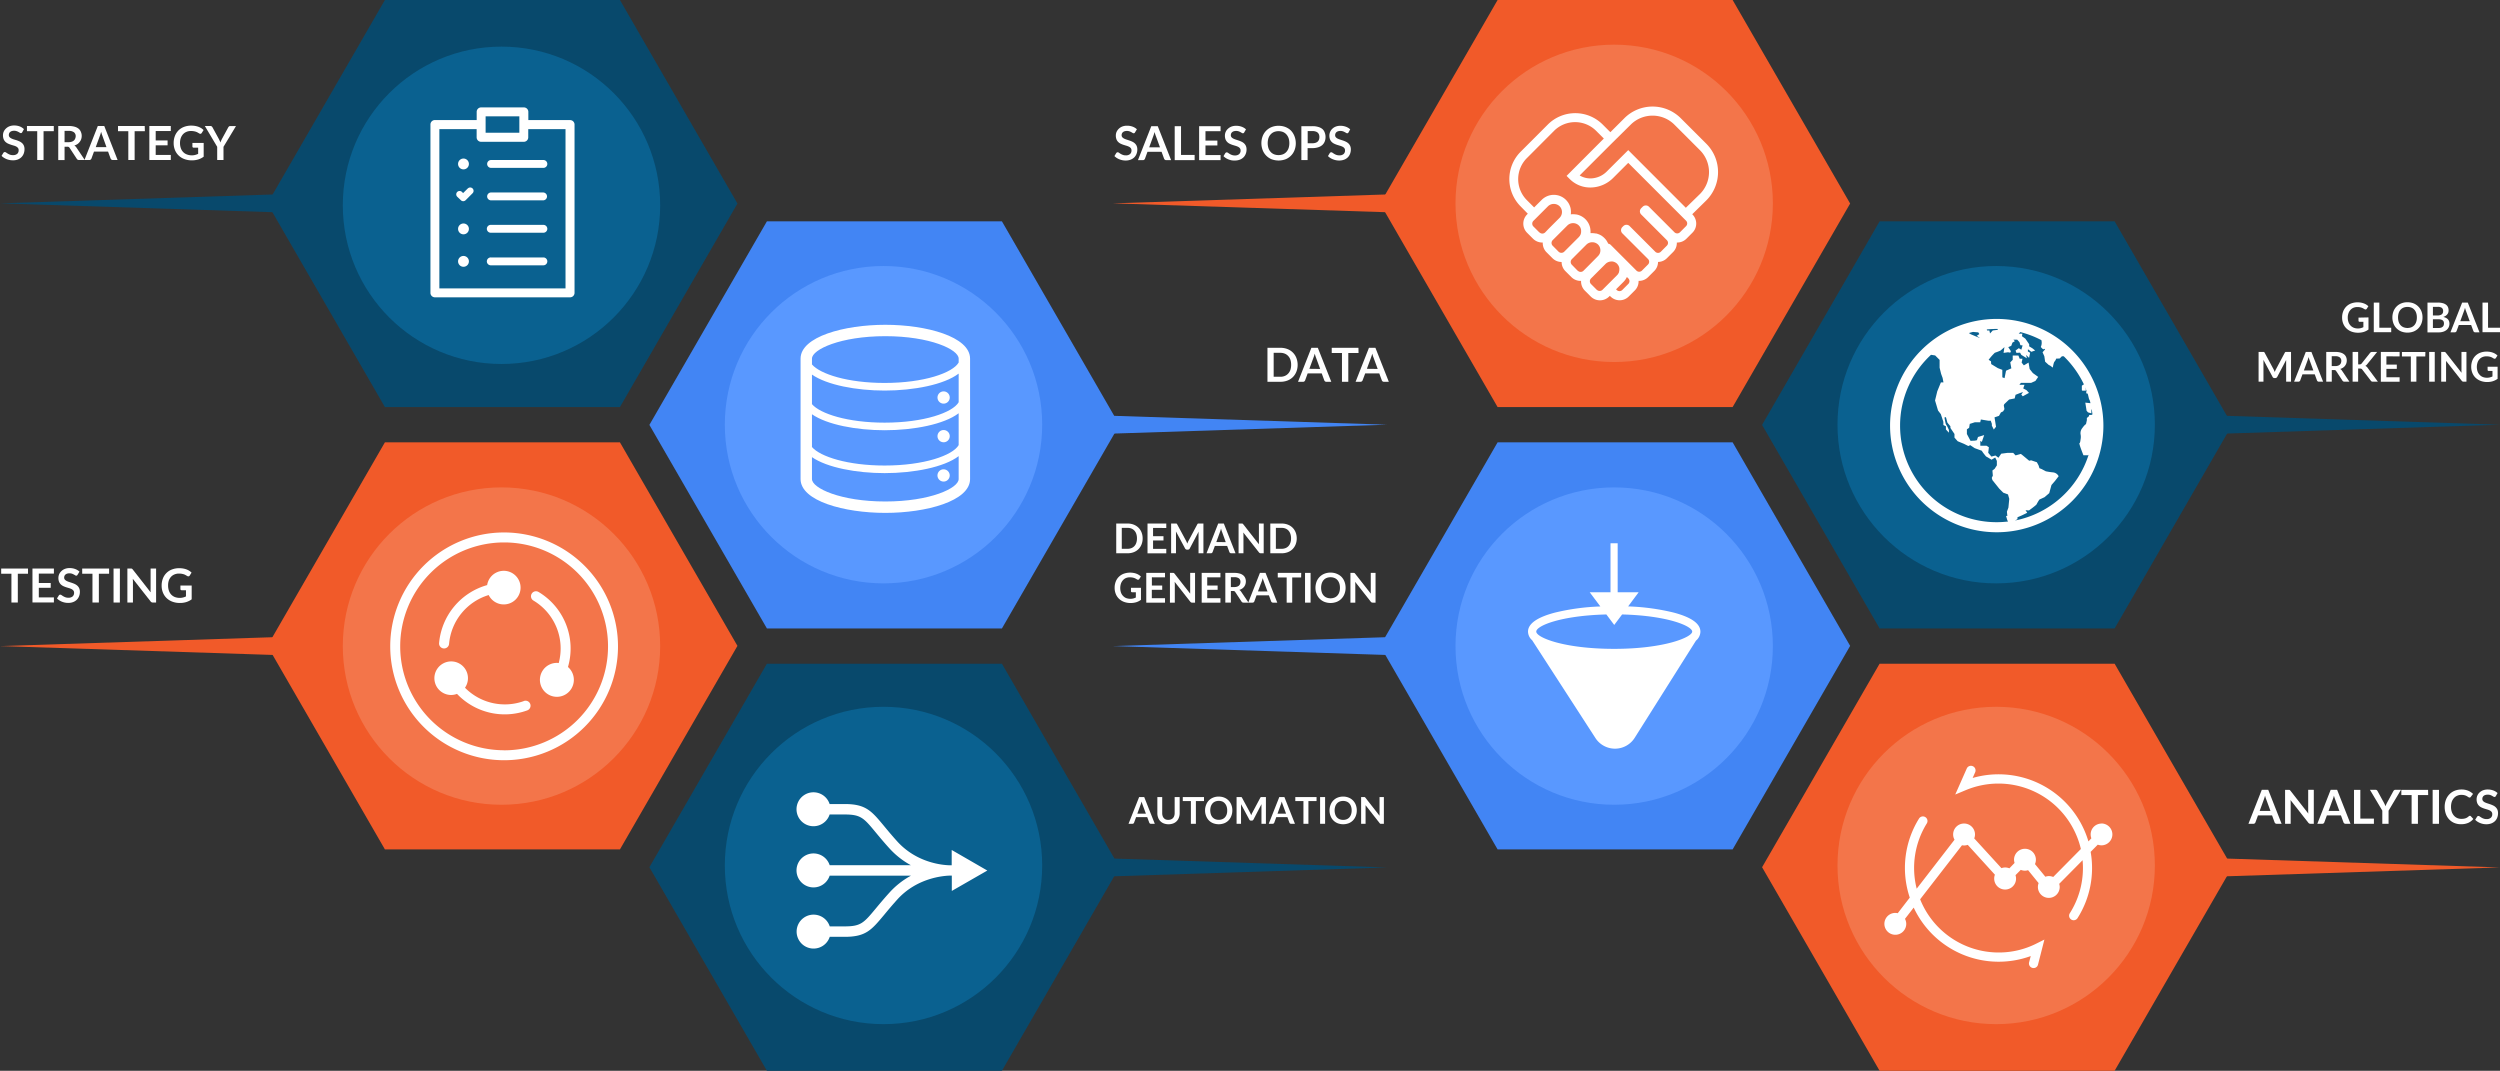 <?xml version="1.0" encoding="UTF-8"?> <svg xmlns="http://www.w3.org/2000/svg" viewBox="0 0 1122.86 480.93"><rect x="0" y="0" width="1122.86" height="480.93" fill="#333333" stroke="none"/><defs><style>.cls-1{fill:#08496c;}.cls-2{fill:#f15a29;}.cls-3{fill:#4285f4;}.cls-4{fill:#fff;}.cls-5{fill:#0a6190;}.cls-6{fill:#5998ff;}.cls-7{fill:#f3754a;}</style></defs><title>Graphic_RefreshTextWhite</title><g id="Layer_2" data-name="Layer 2"><g id="Layer_1-2" data-name="Layer 1"><g id="Layer_2-2" data-name="Layer 2"><g id="Layer_1-2-2" data-name="Layer 1-2"><polygon class="cls-1" points="278.44 0 172.88 0 120.1 91.42 172.88 182.84 278.44 182.84 331.22 91.42 278.44 0"></polygon><polygon class="cls-2" points="278.44 198.67 172.88 198.67 120.1 290.09 172.88 381.51 278.44 381.51 331.22 290.09 278.44 198.67"></polygon><polygon class="cls-3" points="450.01 99.42 344.45 99.42 291.67 190.84 344.45 282.26 450.01 282.26 502.79 190.84 450.01 99.42"></polygon><polygon class="cls-1" points="450.01 298.1 344.45 298.1 291.67 389.51 344.45 480.93 450.01 480.93 502.79 389.51 450.01 298.1"></polygon><path class="cls-4" d="M10,59.37a1.18,1.18,0,0,1-.27.32.62.62,0,0,1-.35.1.93.93,0,0,1-.48-.17c-.17-.11-.38-.23-.62-.36a4.43,4.43,0,0,0-.84-.36,3.33,3.33,0,0,0-1.13-.17,3.77,3.77,0,0,0-1,.14,2.31,2.31,0,0,0-.74.4,1.52,1.52,0,0,0-.45.61,2,2,0,0,0-.15.77,1.38,1.38,0,0,0,.3.9,2.66,2.66,0,0,0,.8.61,7.43,7.43,0,0,0,1.13.46L7.5,63c.44.16.87.33,1.3.53a4.77,4.77,0,0,1,1.13.76,3.3,3.3,0,0,1,.79,1.13A3.87,3.87,0,0,1,11,67a5.32,5.32,0,0,1-.35,2,4.48,4.48,0,0,1-1,1.57A4.92,4.92,0,0,1,8,71.64,5.9,5.9,0,0,1,5.72,72a6.87,6.87,0,0,1-1.43-.14,8.15,8.15,0,0,1-1.36-.4,7.87,7.87,0,0,1-1.22-.64A5.33,5.33,0,0,1,.7,70l.83-1.36a.84.84,0,0,1,.28-.25.65.65,0,0,1,.36-.1,1.07,1.07,0,0,1,.57.21c.23.17.48.33.73.48a6.17,6.17,0,0,0,1,.49,4,4,0,0,0,1.36.21,2.83,2.83,0,0,0,1.88-.57,2.09,2.09,0,0,0,.66-1.66,1.56,1.56,0,0,0-.3-1,2.71,2.71,0,0,0-.79-.64,5.72,5.72,0,0,0-1.13-.43c-.43-.12-.86-.25-1.29-.4a11.86,11.86,0,0,1-1.29-.5,4.61,4.61,0,0,1-1.13-.77,3.57,3.57,0,0,1-.8-1.19,4.6,4.6,0,0,1-.3-1.76,4.17,4.17,0,0,1,.33-1.63,4.49,4.49,0,0,1,1-1.4,4.84,4.84,0,0,1,1.56-1,5.58,5.58,0,0,1,2.14-.37,7,7,0,0,1,2.49.42A5.64,5.64,0,0,1,10.75,58Z"></path><path class="cls-4" d="M24.16,58.92h-4.6V71.86H16.72V58.92H12.11V56.59H24.16Z"></path><path class="cls-4" d="M38.09,71.86H35.52a1.12,1.12,0,0,1-1.06-.57L31.25,66.4a1,1,0,0,0-.39-.39,1.41,1.41,0,0,0-.64-.12H29v6H26.16V56.59h4.66a9.62,9.62,0,0,1,2.67.32,5,5,0,0,1,1.82.9,3.47,3.47,0,0,1,1,1.39A4.48,4.48,0,0,1,36.7,61a4.78,4.78,0,0,1-.22,1.46,4.11,4.11,0,0,1-.66,1.24,4.74,4.74,0,0,1-1,1,5.38,5.38,0,0,1-1.44.66,2.12,2.12,0,0,1,.51.38,2,2,0,0,1,.42.51Zm-7.31-8a4.43,4.43,0,0,0,1.4-.2,2.72,2.72,0,0,0,1-.55,2.35,2.35,0,0,0,.58-.84A3,3,0,0,0,34,61.2a2.17,2.17,0,0,0-.77-1.78,3.66,3.66,0,0,0-2.34-.63H29v5.07Z"></path><path class="cls-4" d="M52.82,71.86H50.63a.92.92,0,0,1-.6-.19,1.13,1.13,0,0,1-.35-.46L48.54,68.1H42.21l-1.14,3.11a.89.89,0,0,1-.32.44.91.91,0,0,1-.61.21H37.93l6-15.27h2.9Zm-5-5.77L46,61a7.58,7.58,0,0,1-.28-.8c-.1-.31-.2-.64-.3-1-.09.36-.19.69-.28,1s-.2.59-.29.82L43,66.09Z"></path><path class="cls-4" d="M65.07,58.92h-4.6V71.86H57.63V58.92H53V56.59H65Z"></path><path class="cls-4" d="M69.93,58.85v4.23h5.34v2.19H69.93v4.32h6.78v2.27H67.08V56.59h9.63v2.26Z"></path><path class="cls-4" d="M91.48,64.2v6.18A8.27,8.27,0,0,1,89,71.63a9.54,9.54,0,0,1-2.81.39,9.3,9.3,0,0,1-3.39-.58,7.39,7.39,0,0,1-2.58-1.61,7.1,7.1,0,0,1-1.65-2.47A8.24,8.24,0,0,1,78,64.22a8.74,8.74,0,0,1,.56-3.16,7.43,7.43,0,0,1,1.59-2.47,7.09,7.09,0,0,1,2.5-1.6,9,9,0,0,1,3.29-.57,10.14,10.14,0,0,1,1.74.15,8.74,8.74,0,0,1,1.5.4,7.41,7.41,0,0,1,1.26.63,8.63,8.63,0,0,1,1,.81l-.82,1.29a.75.75,0,0,1-.49.38.88.88,0,0,1-.67-.16l-.69-.4a4.54,4.54,0,0,0-.78-.35,7,7,0,0,0-2.23-.33,5,5,0,0,0-2,.38A4.34,4.34,0,0,0,82.2,60.3a5,5,0,0,0-1,1.7,6.7,6.7,0,0,0-.35,2.22,6.87,6.87,0,0,0,.37,2.34,4.8,4.8,0,0,0,1.06,1.74A4.39,4.39,0,0,0,84,69.39a5.79,5.79,0,0,0,2.14.38,5.48,5.48,0,0,0,1.51-.18A7.55,7.55,0,0,0,89,69.1V66.33H87a.61.61,0,0,1-.43-.15.51.51,0,0,1-.15-.37V64.2Z"></path><path class="cls-4" d="M100.38,65.94v5.92H97.55V65.94L92,56.59h2.5a.87.87,0,0,1,.58.18,1.46,1.46,0,0,1,.37.45l2.79,5.1c.16.3.3.59.42.86A8.33,8.33,0,0,1,99,64a7.77,7.77,0,0,1,.31-.8c.12-.27.26-.56.41-.86l2.78-5.1a1.47,1.47,0,0,1,.35-.43.86.86,0,0,1,.59-.2H106Z"></path><path class="cls-4" d="M12.58,257.69H8v12.93H5.13V257.69H.53v-2.33H12.58Z"></path><path class="cls-4" d="M17.43,257.62v4.23h5.35V264H17.43v4.31h6.78v2.27H14.58V255.36h9.63v2.26Z"></path><path class="cls-4" d="M34.85,258.13a.93.93,0,0,1-.26.33.65.65,0,0,1-.36.1.93.93,0,0,1-.48-.17c-.17-.11-.38-.23-.62-.36a5.23,5.23,0,0,0-.84-.37,4,4,0,0,0-1.13-.16,3.77,3.77,0,0,0-1,.14,2.31,2.31,0,0,0-.74.4,1.52,1.52,0,0,0-.45.61,2,2,0,0,0-.15.77,1.38,1.38,0,0,0,.3.9,2.79,2.79,0,0,0,.8.61,7.43,7.43,0,0,0,1.13.46l1.3.42c.44.16.88.33,1.3.53a4.77,4.77,0,0,1,1.13.76,3.47,3.47,0,0,1,.8,1.13,3.87,3.87,0,0,1,.3,1.61,5.17,5.17,0,0,1-.36,1.94,4.48,4.48,0,0,1-1,1.57,5,5,0,0,1-1.66,1.06,6,6,0,0,1-2.25.38,7,7,0,0,1-1.44-.14,8.15,8.15,0,0,1-1.36-.4,7.87,7.87,0,0,1-1.22-.64,6.07,6.07,0,0,1-1-.82l.84-1.36a.81.81,0,0,1,.27-.25.65.65,0,0,1,.36-.1,1.07,1.07,0,0,1,.57.21c.2.15.45.31.73.48a5.4,5.4,0,0,0,1,.48,3.73,3.73,0,0,0,1.36.22,2.83,2.83,0,0,0,1.88-.57,2.08,2.08,0,0,0,.67-1.66,1.49,1.49,0,0,0-.31-1,2.71,2.71,0,0,0-.79-.64,6.45,6.45,0,0,0-1.13-.44l-1.29-.39a11.86,11.86,0,0,1-1.29-.5,4.61,4.61,0,0,1-1.13-.77,3.84,3.84,0,0,1-.8-1.19,4.6,4.6,0,0,1-.3-1.76,4.18,4.18,0,0,1,.34-1.63,4.23,4.23,0,0,1,1-1.4,4.48,4.48,0,0,1,1.57-1,5.53,5.53,0,0,1,2.13-.37,7,7,0,0,1,2.49.42,5.69,5.69,0,0,1,1.94,1.18Z"></path><path class="cls-4" d="M49,257.69H44.4v12.93H41.53V257.69H36.92v-2.33H49Z"></path><path class="cls-4" d="M53.83,270.62H51V255.36h2.85Z"></path><path class="cls-4" d="M70.11,255.36v15.26H68.65a1.2,1.2,0,0,1-.56-.11,1.3,1.3,0,0,1-.44-.37l-8-10.18c0,.47.06.89.06,1.29v9.37h-2.5V255.36H59a.62.62,0,0,1,.23.07.86.86,0,0,1,.2.13l.21.24,8,10.22a3.59,3.59,0,0,0,0-.73,2.91,2.91,0,0,1,0-.66v-9.28Z"></path><path class="cls-4" d="M86.09,263v6.18a8.22,8.22,0,0,1-2.47,1.25,9.65,9.65,0,0,1-2.82.39,9.29,9.29,0,0,1-3.38-.58,7.43,7.43,0,0,1-2.59-1.61,7.24,7.24,0,0,1-1.65-2.47A8.35,8.35,0,0,1,72.6,263a8.74,8.74,0,0,1,.56-3.16,6.94,6.94,0,0,1,4.09-4.07,9,9,0,0,1,3.29-.57,10.14,10.14,0,0,1,1.74.15,8.74,8.74,0,0,1,1.5.4,7.41,7.41,0,0,1,1.26.63,7.08,7.08,0,0,1,1,.81l-.81,1.29a.8.8,0,0,1-.5.38.91.91,0,0,1-.66-.16l-.7-.4a4.44,4.44,0,0,0-.77-.35,7,7,0,0,0-2.23-.33,5,5,0,0,0-2,.38,4.34,4.34,0,0,0-1.56,1.08,5.12,5.12,0,0,0-1,1.7A6.7,6.7,0,0,0,75.5,263a6.88,6.88,0,0,0,.38,2.34,4.78,4.78,0,0,0,1.05,1.74,4.57,4.57,0,0,0,1.65,1.09,6.4,6.4,0,0,0,3.65.19,7.51,7.51,0,0,0,1.3-.48V265.1H81.61a.57.57,0,0,1-.43-.15.51.51,0,0,1-.15-.37V263Z"></path><path class="cls-4" d="M582.83,163.84a8.37,8.37,0,0,1-.56,3.09,7.32,7.32,0,0,1-1.57,2.42,7.1,7.1,0,0,1-2.44,1.57,8.79,8.79,0,0,1-3.17.56h-5.82V156.21h5.82a8.59,8.59,0,0,1,3.17.57,6.92,6.92,0,0,1,4,4A8.43,8.43,0,0,1,582.83,163.84Zm-2.92,0a7.17,7.17,0,0,0-.33-2.25,4.6,4.6,0,0,0-1-1.69,4.26,4.26,0,0,0-1.52-1.06,5.11,5.11,0,0,0-2-.37h-3v10.75h3a5.11,5.11,0,0,0,2-.37,4.26,4.26,0,0,0,1.52-1.06,4.68,4.68,0,0,0,1-1.69,7.19,7.19,0,0,0,.33-2.26Z"></path><path class="cls-4" d="M597.94,171.48h-2.2a.86.86,0,0,1-.6-.19,1.05,1.05,0,0,1-.35-.46l-1.14-3.11h-6.32l-1.14,3.11a1.06,1.06,0,0,1-.33.45.87.87,0,0,1-.6.2H583l6-15.27h2.89Zm-5-5.77-1.86-5.08c-.09-.22-.18-.49-.28-.8s-.2-.64-.3-1c-.09.36-.18.69-.28,1s-.2.58-.29.82l-1.84,5Z"></path><path class="cls-4" d="M610.18,158.54h-4.6v12.94h-2.84V158.54h-4.6v-2.33h12Z"></path><path class="cls-4" d="M623.78,171.48h-2.19a.94.94,0,0,1-.61-.19,1,1,0,0,1-.34-.46l-1.14-3.11h-6.33L612,170.83a1,1,0,0,1-.93.65h-2.21l6-15.27h2.9Zm-5-5.77-1.86-5.08c-.09-.22-.19-.49-.29-.8s-.19-.64-.29-1c-.09.36-.19.69-.29,1s-.19.58-.28.82l-1.85,5Z"></path><path class="cls-4" d="M518.67,370h-1.74a.71.71,0,0,1-.48-.15.8.8,0,0,1-.27-.36l-.91-2.47h-5l-.91,2.47a.75.75,0,0,1-.26.35.67.67,0,0,1-.47.16h-1.76l4.76-12h2.29Zm-4-4.56-1.48-4c-.07-.18-.14-.39-.22-.64s-.16-.51-.24-.79c-.07.28-.14.55-.22.79s-.14.44-.23.65l-1.46,4Z"></path><path class="cls-4" d="M524.78,368.23A3,3,0,0,0,526,368a2.54,2.54,0,0,0,.87-.61,2.7,2.7,0,0,0,.53-.95,3.85,3.85,0,0,0,.19-1.26V358h2.25v7.24a5.48,5.48,0,0,1-.35,2,4.34,4.34,0,0,1-2.57,2.61,6.13,6.13,0,0,1-4.18,0,4.34,4.34,0,0,1-2.57-2.61,5.48,5.48,0,0,1-.35-2V358H522v7.23a3.85,3.85,0,0,0,.19,1.26,2.5,2.5,0,0,0,.54.95,2.44,2.44,0,0,0,.87.62A3,3,0,0,0,524.78,368.23Z"></path><path class="cls-4" d="M540.77,359.8h-3.64V370h-2.25V359.8h-3.64V358h9.53Z"></path><path class="cls-4" d="M553.49,364a6.69,6.69,0,0,1-.44,2.46,5.94,5.94,0,0,1-1.24,2,5.69,5.69,0,0,1-1.93,1.29,7.06,7.06,0,0,1-5,0,5.64,5.64,0,0,1-1.94-1.29,5.94,5.94,0,0,1-1.24-2,6.66,6.66,0,0,1-.45-2.46,6.46,6.46,0,0,1,.45-2.46,5.55,5.55,0,0,1,3.18-3.3,6.45,6.45,0,0,1,2.5-.46,7.25,7.25,0,0,1,1.73.21,6.64,6.64,0,0,1,1.49.6,5.82,5.82,0,0,1,2.13,2.19,6.12,6.12,0,0,1,.57,1.49A7.23,7.23,0,0,1,553.49,364Zm-2.3,0a5.44,5.44,0,0,0-.27-1.79,3.88,3.88,0,0,0-.76-1.34A3.12,3.12,0,0,0,549,360a4.36,4.36,0,0,0-3.18,0,3.18,3.18,0,0,0-1.21.84,3.88,3.88,0,0,0-.76,1.34,6,6,0,0,0,0,3.57,3.88,3.88,0,0,0,.76,1.34,3.51,3.51,0,0,0,1.21.84,4.47,4.47,0,0,0,3.18,0,3.38,3.38,0,0,0,1.2-.84,3.88,3.88,0,0,0,.76-1.34A5.47,5.47,0,0,0,551.19,364Z"></path><path class="cls-4" d="M568.58,358v12h-2v-8.81L563,368.08a.84.84,0,0,1-.79.5h-.32a.84.84,0,0,1-.79-.5l-3.7-6.88V370h-2V358h2.15a.57.57,0,0,1,.16.11,1.43,1.43,0,0,1,.14.2l3.62,6.71c.09.18.18.37.26.56l.24.58.24-.6a5.6,5.6,0,0,1,.27-.55l3.57-6.7a.9.9,0,0,1,.14-.2.57.57,0,0,1,.16-.11h2.23Z"></path><path class="cls-4" d="M581.62,370h-1.74a.72.72,0,0,1-.47-.15.9.9,0,0,1-.28-.36l-.9-2.47h-5l-.9,2.47a.78.78,0,0,1-.74.51h-1.75l4.74-12h2.3Zm-4-4.56-1.47-4c-.08-.21-.16-.42-.22-.64s-.16-.51-.24-.79c-.07.28-.15.55-.22.79s-.16.47-.23.65l-1.46,4Z"></path><path class="cls-4" d="M591.32,359.8h-3.65V370h-2.24V359.8h-3.65V358h9.54Z"></path><path class="cls-4" d="M595.16,370h-2.25V358h2.25Z"></path><path class="cls-4" d="M609.39,364a6.69,6.69,0,0,1-.44,2.46,5.94,5.94,0,0,1-1.24,2,5.69,5.69,0,0,1-1.93,1.29,7.06,7.06,0,0,1-5,0,5.57,5.57,0,0,1-3.18-3.29,6.66,6.66,0,0,1-.45-2.46,6.46,6.46,0,0,1,.45-2.46,5.63,5.63,0,0,1,1.25-2,5.4,5.4,0,0,1,1.93-1.3,6.48,6.48,0,0,1,2.5-.46,6.55,6.55,0,0,1,3.21.82,5.64,5.64,0,0,1,1.22.95,5.82,5.82,0,0,1,.91,1.24,6.12,6.12,0,0,1,.57,1.49A7.1,7.1,0,0,1,609.39,364Zm-2.3,0a5.44,5.44,0,0,0-.27-1.79,3.88,3.88,0,0,0-.76-1.34,3.15,3.15,0,0,0-1.2-.84,4.36,4.36,0,0,0-3.18,0,3.15,3.15,0,0,0-1.2.84,3.67,3.67,0,0,0-.77,1.34,6,6,0,0,0,0,3.57,3.67,3.67,0,0,0,.77,1.34,3.38,3.38,0,0,0,1.2.84,4.47,4.47,0,0,0,3.18,0,3.38,3.38,0,0,0,1.2-.84,3.88,3.88,0,0,0,.76-1.34A5.38,5.38,0,0,0,607.09,364Z"></path><path class="cls-4" d="M621.56,358v12h-1.15a1,1,0,0,1-.41,0,1.21,1.21,0,0,1-.35-.29l-6.31-8.06c0,.37,0,.71,0,1V370h-2V358h1.43a.28.28,0,0,1,.18,0l.15.1a1.54,1.54,0,0,1,.17.19l6.34,8.09v-.57a4.69,4.69,0,0,1,0-.53V358Z"></path><polygon class="cls-2" points="778.2 0 672.64 0 619.86 91.42 672.64 182.84 778.2 182.84 830.98 91.42 778.2 0"></polygon><polygon class="cls-3" points="778.2 198.67 672.64 198.67 619.86 290.09 672.64 381.51 778.2 381.51 830.98 290.09 778.2 198.67"></polygon><circle class="cls-5" cx="396.82" cy="388.72" r="71.27"></circle><circle class="cls-6" cx="396.82" cy="190.75" r="71.27"></circle><circle class="cls-6" cx="725" cy="290.18" r="71.27"></circle><circle class="cls-7" cx="225.24" cy="290.18" r="71.27"></circle><circle class="cls-7" cx="725" cy="91.33" r="71.27"></circle><circle class="cls-5" cx="225.24" cy="92.21" r="71.27"></circle><polygon class="cls-1" points="949.77 99.42 844.21 99.42 791.43 190.84 844.21 282.26 949.77 282.26 1002.55 190.84 949.77 99.42"></polygon><polygon class="cls-2" points="949.77 298.1 844.21 298.1 791.43 389.51 844.21 480.93 949.77 480.93 1002.55 389.51 949.77 298.1"></polygon><path class="cls-4" d="M513.21,241.82a7.14,7.14,0,0,1-.49,2.7,6.22,6.22,0,0,1-1.38,2.12,6.09,6.09,0,0,1-2.13,1.37,7.46,7.46,0,0,1-2.77.49h-5.09V235.14h5.09a7.47,7.47,0,0,1,2.77.5,6.33,6.33,0,0,1,2.13,1.37,6.18,6.18,0,0,1,1.38,2.11A7.14,7.14,0,0,1,513.21,241.82Zm-2.55,0a6.46,6.46,0,0,0-.29-2,4,4,0,0,0-.84-1.48,3.77,3.77,0,0,0-1.33-.93,4.61,4.61,0,0,0-1.76-.32h-2.6v9.4h2.6a4.61,4.61,0,0,0,1.76-.32,3.64,3.64,0,0,0,1.33-.93,3.9,3.9,0,0,0,.84-1.48,6.09,6.09,0,0,0,.29-1.94Z"></path><path class="cls-4" d="M517.89,237.12v3.7h4.68v1.92h-4.68v3.78h5.94v2H515.4V235.14h8.43v2Z"></path><path class="cls-4" d="M540.51,235.14V248.5h-2.19v-8.63a7.39,7.39,0,0,1,.06-1.12l-4,7.59a.94.94,0,0,1-.88.54h-.35a1,1,0,0,1-.88-.54l-4.08-7.61a2.43,2.43,0,0,0,0,.6,2,2,0,0,1,0,.54v8.63H526V235.14h2.38a.36.36,0,0,1,.18.12,1.07,1.07,0,0,1,.15.22l4,7.42c.11.2.2.4.29.61l.27.64c.08-.22.17-.44.26-.66a5.76,5.76,0,0,1,.3-.61l3.94-7.4a1.12,1.12,0,0,1,.16-.22.57.57,0,0,1,.18-.12h2.4Z"></path><path class="cls-4" d="M554.93,248.5H553a.83.83,0,0,1-.53-.16,1.17,1.17,0,0,1-.3-.4l-1-2.73h-5.53l-1,2.73a.93.93,0,0,1-.29.39.76.76,0,0,1-.52.17H541.9l5.25-13.36h2.53Zm-4.39-5-1.62-4.5a5.83,5.83,0,0,1-.25-.7c-.09-.27-.17-.56-.26-.88-.08.32-.16.61-.25.89s-.17.51-.25.71l-1.62,4.43Z"></path><path class="cls-4" d="M567.58,235.14V248.5H566.3a1,1,0,0,1-.49-.1,1.18,1.18,0,0,1-.38-.32l-7-8.91c0,.41.06.78.06,1.13v8.2H556.3V235.14h1.57a.54.54,0,0,1,.21.05l.17.12.18.21,7,8.94v-9.34Z"></path><path class="cls-4" d="M582.42,241.82a7.33,7.33,0,0,1-.49,2.7,6.31,6.31,0,0,1-1.38,2.12,6.09,6.09,0,0,1-2.13,1.37,7.55,7.55,0,0,1-2.78.49h-5.09V235.14h5.09a7.56,7.56,0,0,1,2.78.5,6.05,6.05,0,0,1,3.51,3.48A7.33,7.33,0,0,1,582.42,241.82Zm-2.55,0a6.14,6.14,0,0,0-.3-2,4,4,0,0,0-.84-1.48,3.77,3.77,0,0,0-1.33-.93,4.61,4.61,0,0,0-1.76-.32h-2.59v9.4h2.59a4.61,4.61,0,0,0,1.76-.32,3.53,3.53,0,0,0,1.33-.93,3.9,3.9,0,0,0,.84-1.48A5.83,5.83,0,0,0,579.87,241.82Z"></path><path class="cls-4" d="M512.46,264v5.4a7,7,0,0,1-2.16,1.1,8.55,8.55,0,0,1-2.46.34,8.31,8.31,0,0,1-3-.51,6.57,6.57,0,0,1-2.26-1.41,6.07,6.07,0,0,1-1.44-2.16,7.18,7.18,0,0,1-.51-2.75,7.44,7.44,0,0,1,.49-2.76,6,6,0,0,1,1.39-2.16,6.27,6.27,0,0,1,2.18-1.4,8.68,8.68,0,0,1,4.4-.37,6.77,6.77,0,0,1,1.32.35,6.65,6.65,0,0,1,1.1.55,7,7,0,0,1,.91.71l-.71,1.13a.65.65,0,0,1-.43.33.8.8,0,0,1-.58-.14c-.21-.11-.41-.23-.61-.35a4.13,4.13,0,0,0-.68-.3,4,4,0,0,0-.84-.21,6.56,6.56,0,0,0-1.08-.09,4.59,4.59,0,0,0-1.79.33,3.85,3.85,0,0,0-1.36,1,4.52,4.52,0,0,0-.87,1.48,6.51,6.51,0,0,0,0,4,4.09,4.09,0,0,0,.92,1.52,3.9,3.9,0,0,0,1.44,1,5.68,5.68,0,0,0,3.19.17,6.83,6.83,0,0,0,1.14-.43V266h-1.68a.52.52,0,0,1-.38-.13.46.46,0,0,1-.13-.33V264Z"></path><path class="cls-4" d="M517.36,259.29V263H522v1.91h-4.67v3.78h5.93v2h-8.42V257.31h8.42v2Z"></path><path class="cls-4" d="M536.75,257.31v13.36h-1.27a1.08,1.08,0,0,1-.5-.09,1.21,1.21,0,0,1-.38-.33l-7-8.91c0,.41.06.78.06,1.13v8.2h-2.19V257.31H527l.21.05a.66.66,0,0,1,.17.12l.18.21,7,8.94v-9.34Z"></path><path class="cls-4" d="M542.22,259.29V263h4.67v1.91h-4.67v3.78h5.93v2h-8.42V257.31h8.42v2Z"></path><path class="cls-4" d="M560.78,270.67h-2.24a1,1,0,0,1-.93-.5l-2.81-4.27a.92.92,0,0,0-.34-.34,1.22,1.22,0,0,0-.56-.11h-1.06v5.22h-2.49V257.31h4.07a8.39,8.39,0,0,1,2.34.29,4.36,4.36,0,0,1,1.6.79,3.1,3.1,0,0,1,.91,1.21,4,4,0,0,1,.3,1.56,4.21,4.21,0,0,1-.2,1.27,3.55,3.55,0,0,1-.57,1.09,3.63,3.63,0,0,1-.93.86,4.45,4.45,0,0,1-1.25.58,3.72,3.72,0,0,1,.45.33,3.16,3.16,0,0,1,.37.45Zm-6.39-7a3.91,3.91,0,0,0,1.22-.17,2.38,2.38,0,0,0,.86-.49,1.94,1.94,0,0,0,.5-.73,2.74,2.74,0,0,0,.17-.94,1.9,1.9,0,0,0-.67-1.56,3.3,3.3,0,0,0-2.05-.54h-1.58v4.43Z"></path><path class="cls-4" d="M573.68,270.67h-1.92a.83.83,0,0,1-.53-.16.94.94,0,0,1-.31-.4l-1-2.73h-5.54l-1,2.73a.84.84,0,0,1-.81.56h-1.94l5.26-13.36h2.53Zm-4.39-5-1.63-4.44c-.08-.2-.16-.44-.25-.71l-.26-.87c-.08.31-.16.6-.24.88a7.07,7.07,0,0,1-.25.71L565,265.63Z"></path><path class="cls-4" d="M584.39,259.36h-4v11.31H577.9V259.36h-4v-2.05h10.54Z"></path><path class="cls-4" d="M588.64,270.67h-2.49V257.31h2.49Z"></path><path class="cls-4" d="M604.37,264a7.49,7.49,0,0,1-.49,2.73,6.36,6.36,0,0,1-1.37,2.16,6.15,6.15,0,0,1-2.13,1.43,7.78,7.78,0,0,1-5.54,0,6.26,6.26,0,0,1-3.52-3.59,7.86,7.86,0,0,1,0-5.45,6.26,6.26,0,0,1,3.52-3.59,7.26,7.26,0,0,1,2.76-.51,7.76,7.76,0,0,1,1.92.23,7.07,7.07,0,0,1,1.64.67,5.77,5.77,0,0,1,1.35,1,6.78,6.78,0,0,1,1,1.37,7.49,7.49,0,0,1,.63,1.65A8.1,8.1,0,0,1,604.37,264Zm-2.54,0a6.14,6.14,0,0,0-.3-2,4.44,4.44,0,0,0-.84-1.48,3.45,3.45,0,0,0-1.33-.93,4.86,4.86,0,0,0-3.52,0,3.53,3.53,0,0,0-1.33.93,4.44,4.44,0,0,0-.84,1.48,6.82,6.82,0,0,0,0,4,4.23,4.23,0,0,0,.84,1.47,3.53,3.53,0,0,0,1.33.93,4.86,4.86,0,0,0,3.52,0,3.45,3.45,0,0,0,1.33-.93,4.23,4.23,0,0,0,.84-1.47A6.18,6.18,0,0,0,601.83,264Z"></path><path class="cls-4" d="M617.82,257.31v13.36h-1.28a1.37,1.37,0,0,1-.49-.09,1.21,1.21,0,0,1-.38-.33l-7-8.91c0,.41.06.78.06,1.13v8.2h-2.19V257.31h1.57l.2.05a.94.94,0,0,1,.18.12l.18.21,7,8.94v-9.34Z"></path><path class="cls-4" d="M509.8,59.44a.76.76,0,0,1-.27.32.55.55,0,0,1-.35.1.92.92,0,0,1-.48-.16c-.17-.11-.38-.23-.62-.36a5.23,5.23,0,0,0-.84-.37,3.63,3.63,0,0,0-1.13-.16,3.77,3.77,0,0,0-1,.14,2.31,2.31,0,0,0-.74.4,1.67,1.67,0,0,0-.45.6,2.08,2.08,0,0,0-.15.78,1.38,1.38,0,0,0,.3.9,2.66,2.66,0,0,0,.8.61,7.39,7.39,0,0,0,1.13.45l1.3.43a12.21,12.21,0,0,1,1.3.53,4.77,4.77,0,0,1,1.13.76,3.67,3.67,0,0,1,.79,1.12,4.09,4.09,0,0,1,.3,1.62,5.16,5.16,0,0,1-.35,1.94,4.48,4.48,0,0,1-1,1.57,5.05,5.05,0,0,1-1.67,1.06,6.37,6.37,0,0,1-2.25.38,7.42,7.42,0,0,1-2.79-.55,6.7,6.7,0,0,1-1.22-.63,6.07,6.07,0,0,1-1-.82l.83-1.37a.72.72,0,0,1,.28-.24.65.65,0,0,1,.36-.1,1.07,1.07,0,0,1,.57.21q.3.23.72.48a6.13,6.13,0,0,0,1,.48,3.73,3.73,0,0,0,1.36.22,2.76,2.76,0,0,0,1.88-.58,2.06,2.06,0,0,0,.66-1.65,1.56,1.56,0,0,0-.3-1,2.36,2.36,0,0,0-.8-.64,6.45,6.45,0,0,0-1.13-.44l-1.28-.39a10.17,10.17,0,0,1-1.29-.51,4,4,0,0,1-1.13-.77,3.38,3.38,0,0,1-.8-1.18,4.6,4.6,0,0,1-.3-1.76,4.17,4.17,0,0,1,.33-1.63,4.72,4.72,0,0,1,2.56-2.4,5.73,5.73,0,0,1,2.13-.37,7.1,7.1,0,0,1,2.5.42,5.69,5.69,0,0,1,1.94,1.18Z"></path><path class="cls-4" d="M526,71.93h-2.2a1,1,0,0,1-.6-.18,1.31,1.31,0,0,1-.35-.46l-1.14-3.12h-6.32l-1.14,3.12a1,1,0,0,1-.33.44.87.87,0,0,1-.6.2H511.1l6-15.26H520Zm-5-5.76-1.85-5.08c-.1-.23-.19-.49-.29-.8s-.2-.65-.29-1c-.1.36-.19.7-.29,1s-.19.59-.28.82l-1.85,5.06Z"></path><path class="cls-4" d="M536.56,69.59v2.34h-8.95V56.67h2.84V69.59Z"></path><path class="cls-4" d="M541.43,58.92v4.24h5.35v2.18h-5.35v4.32h6.78v2.27h-9.63V56.67h9.63v2.25Z"></path><path class="cls-4" d="M558.85,59.44a.82.82,0,0,1-.26.32.58.58,0,0,1-.36.1.92.92,0,0,1-.48-.16c-.17-.11-.38-.23-.62-.36a5.23,5.23,0,0,0-.84-.37,3.36,3.36,0,0,0-1.13-.16,3.77,3.77,0,0,0-1,.14,2.31,2.31,0,0,0-.74.4,1.67,1.67,0,0,0-.45.6,2.08,2.08,0,0,0-.15.78,1.38,1.38,0,0,0,.3.9,2.79,2.79,0,0,0,.8.61,7.39,7.39,0,0,0,1.13.45l1.3.43a12.21,12.21,0,0,1,1.3.53,4.31,4.31,0,0,1,1.13.76,3.7,3.7,0,0,1,.8,1.12,4.09,4.09,0,0,1,.3,1.62,5.17,5.17,0,0,1-.36,1.94,4.48,4.48,0,0,1-1,1.57,5,5,0,0,1-1.66,1.06,6.37,6.37,0,0,1-2.25.38,7.62,7.62,0,0,1-1.51-.1,8.18,8.18,0,0,1-1.36-.41,6.7,6.7,0,0,1-1.22-.63,6.07,6.07,0,0,1-1-.82l.83-1.37a.81.81,0,0,1,.28-.24.65.65,0,0,1,.36-.1,1.07,1.07,0,0,1,.57.21c.2.15.45.31.73.48a5.4,5.4,0,0,0,1,.48,3.73,3.73,0,0,0,1.36.22,2.71,2.71,0,0,0,1.88-.58,2.06,2.06,0,0,0,.67-1.65,1.51,1.51,0,0,0-.31-1,2.33,2.33,0,0,0-.79-.64,6.45,6.45,0,0,0-1.13-.44l-1.29-.39a10.17,10.17,0,0,1-1.29-.51,4,4,0,0,1-1.13-.77,3.79,3.79,0,0,1-.8-1.18,4.6,4.6,0,0,1-.3-1.76,4,4,0,0,1,.34-1.63,4.09,4.09,0,0,1,1-1.4,4.84,4.84,0,0,1,1.56-1,5.78,5.78,0,0,1,2.14-.37,7,7,0,0,1,2.49.42,5.54,5.54,0,0,1,1.94,1.18Z"></path><path class="cls-4" d="M582,64.3a8.47,8.47,0,0,1-.56,3.11,7.13,7.13,0,0,1-4,4.11,9,9,0,0,1-6.33,0,7.25,7.25,0,0,1-4-4.11,8.88,8.88,0,0,1,0-6.22,7.29,7.29,0,0,1,1.58-2.48,7.21,7.21,0,0,1,2.44-1.63,8.16,8.16,0,0,1,3.16-.58,9,9,0,0,1,2.19.27,7.58,7.58,0,0,1,1.87.76,6.61,6.61,0,0,1,1.54,1.19A7.2,7.2,0,0,1,581,60.29a7.94,7.94,0,0,1,.72,1.88A8.53,8.53,0,0,1,582,64.3Zm-2.9,0a7.2,7.2,0,0,0-.34-2.26,5.08,5.08,0,0,0-1-1.69,4.29,4.29,0,0,0-1.52-1.07,5.63,5.63,0,0,0-4,0,4.29,4.29,0,0,0-1.52,1.07,4.68,4.68,0,0,0-1,1.69,7.65,7.65,0,0,0,0,4.51,4.68,4.68,0,0,0,1,1.69,4.14,4.14,0,0,0,1.52,1.06,5.63,5.63,0,0,0,4,0,4.14,4.14,0,0,0,1.52-1.06,5,5,0,0,0,1-1.69A7.18,7.18,0,0,0,579.1,64.3Z"></path><path class="cls-4" d="M589.46,56.67a8.78,8.78,0,0,1,2.65.35A5,5,0,0,1,594,58a3.78,3.78,0,0,1,1,1.57,5.28,5.28,0,0,1,.36,2,5.5,5.5,0,0,1-.37,2,4.2,4.2,0,0,1-1.11,1.59,5,5,0,0,1-1.85,1,8.24,8.24,0,0,1-2.61.37H587.3V71.9h-2.8V56.67Zm0,7.67a4.24,4.24,0,0,0,1.37-.19,2.61,2.61,0,0,0,1-.56,2.29,2.29,0,0,0,.58-.89,3.59,3.59,0,0,0,.19-1.17,3.24,3.24,0,0,0-.19-1.11,2.2,2.2,0,0,0-.57-.84,2.54,2.54,0,0,0-1-.53,4.3,4.3,0,0,0-1.38-.19h-2.12v5.48Z"></path><path class="cls-4" d="M605.7,59.44a.76.76,0,0,1-.27.32.55.55,0,0,1-.35.1.92.92,0,0,1-.48-.16c-.17-.11-.38-.23-.62-.36a5.23,5.23,0,0,0-.84-.37,3.63,3.63,0,0,0-1.13-.16,3.77,3.77,0,0,0-1,.14,2.31,2.31,0,0,0-.74.4,1.67,1.67,0,0,0-.45.6,2.08,2.08,0,0,0-.15.78,1.38,1.38,0,0,0,.3.9,2.66,2.66,0,0,0,.8.61,7.39,7.39,0,0,0,1.13.45l1.3.43a12.21,12.21,0,0,1,1.3.53,4.77,4.77,0,0,1,1.13.76,3.67,3.67,0,0,1,.79,1.12,4.09,4.09,0,0,1,.3,1.62,5.59,5.59,0,0,1-.35,1.94,4.48,4.48,0,0,1-1,1.57,4.76,4.76,0,0,1-1.66,1.06,6.37,6.37,0,0,1-2.25.38,7.42,7.42,0,0,1-2.79-.55,6.7,6.7,0,0,1-1.22-.63,6.07,6.07,0,0,1-1-.82l.83-1.37a.72.72,0,0,1,.28-.24.62.62,0,0,1,.35-.1,1,1,0,0,1,.57.21c.21.15.45.31.73.48a4.6,4.6,0,0,0,1,.48,3.73,3.73,0,0,0,1.36.22,2.76,2.76,0,0,0,1.88-.58,2.06,2.06,0,0,0,.66-1.65,1.56,1.56,0,0,0-.3-1,2.36,2.36,0,0,0-.8-.64,6.45,6.45,0,0,0-1.13-.44l-1.28-.39a10.17,10.17,0,0,1-1.29-.51,4,4,0,0,1-1.13-.77,3.38,3.38,0,0,1-.8-1.18,4.6,4.6,0,0,1-.3-1.76,4.19,4.19,0,0,1,1.3-3,4.53,4.53,0,0,1,1.56-1A5.59,5.59,0,0,1,602,56.5a7.1,7.1,0,0,1,2.5.42,5.69,5.69,0,0,1,1.94,1.18Z"></path><path class="cls-4" d="M1063.79,142.56V148a7.05,7.05,0,0,1-2.17,1.1,8.55,8.55,0,0,1-2.46.34,8.3,8.3,0,0,1-3-.5,6.6,6.6,0,0,1-2.26-1.42,6.1,6.1,0,0,1-1.45-2.16,7.13,7.13,0,0,1-.51-2.74,7.7,7.7,0,0,1,.49-2.77,6.41,6.41,0,0,1,1.39-2.16,6.17,6.17,0,0,1,2.19-1.4,8.09,8.09,0,0,1,2.88-.5,8.59,8.59,0,0,1,1.52.13,7.25,7.25,0,0,1,1.31.36,5.7,5.7,0,0,1,1.11.54,8,8,0,0,1,.91.72l-.71,1.12a.65.65,0,0,1-.44.33.75.75,0,0,1-.58-.13c-.2-.12-.4-.24-.61-.35a4.17,4.17,0,0,0-.68-.31,5.9,5.9,0,0,0-1.91-.29,4.59,4.59,0,0,0-1.79.33,3.85,3.85,0,0,0-1.36,1,4.15,4.15,0,0,0-.87,1.49,5.56,5.56,0,0,0-.31,1.94,5.91,5.91,0,0,0,.33,2,4.35,4.35,0,0,0,.92,1.53,4.06,4.06,0,0,0,1.44,1,5,5,0,0,0,1.88.33,4.87,4.87,0,0,0,1.32-.16,7.28,7.28,0,0,0,1.13-.42v-2.42h-1.68a.48.48,0,0,1-.51-.47v-1.4Z"></path><path class="cls-4" d="M1074,147.21v2h-7.83V135.9h2.49v11.31Z"></path><path class="cls-4" d="M1088.06,142.58a7.44,7.44,0,0,1-.49,2.72,6.36,6.36,0,0,1-1.37,2.16,6.15,6.15,0,0,1-2.13,1.43,7.78,7.78,0,0,1-5.54,0,6.26,6.26,0,0,1-3.52-3.59,7.83,7.83,0,0,1,0-5.44,6.24,6.24,0,0,1,3.52-3.6,7.28,7.28,0,0,1,2.77-.51,7.69,7.69,0,0,1,1.91.24,6,6,0,0,1,1.64.66,6.38,6.38,0,0,1,3,4.06A7.36,7.36,0,0,1,1088.06,142.58Zm-2.54,0a6.18,6.18,0,0,0-.3-2,4,4,0,0,0-.84-1.48,3.42,3.42,0,0,0-1.32-.93,5,5,0,0,0-3.52,0,3.53,3.53,0,0,0-1.33.93,4.21,4.21,0,0,0-.85,1.48,6.82,6.82,0,0,0,0,4,4.21,4.21,0,0,0,.85,1.48,3.77,3.77,0,0,0,1.33.93,5,5,0,0,0,3.52,0,3.82,3.82,0,0,0,1.32-.93,4,4,0,0,0,.84-1.48A6.14,6.14,0,0,0,1085.52,142.58Z"></path><path class="cls-4" d="M1094.85,135.9a8.46,8.46,0,0,1,2.24.25,4.12,4.12,0,0,1,1.53.71,2.75,2.75,0,0,1,.88,1.12,3.72,3.72,0,0,1,.27,1.47,3.08,3.08,0,0,1-.13.91,2.94,2.94,0,0,1-.43.8,3.42,3.42,0,0,1-.74.68,5.29,5.29,0,0,1-1.07.52c1.83.41,2.75,1.4,2.75,3a3.87,3.87,0,0,1-.32,1.57,3.58,3.58,0,0,1-.94,1.24,4.44,4.44,0,0,1-1.53.82,6.61,6.61,0,0,1-2.07.3h-5V135.9Zm-2.12,1.92v3.86h2a3.26,3.26,0,0,0,1.93-.46,1.68,1.68,0,0,0,.65-1.47,1.78,1.78,0,0,0-.59-1.49,3.16,3.16,0,0,0-1.85-.44Zm2.52,9.5a3.51,3.51,0,0,0,1.16-.17,2,2,0,0,0,.75-.44,1.53,1.53,0,0,0,.41-.65,2.66,2.66,0,0,0,.12-.79,2.28,2.28,0,0,0-.13-.78,1.61,1.61,0,0,0-.44-.59,2.15,2.15,0,0,0-.76-.37,4.24,4.24,0,0,0-1.12-.13h-2.51v3.92Z"></path><path class="cls-4" d="M1113.65,149.26h-1.92a.83.83,0,0,1-.53-.16,1,1,0,0,1-.3-.41l-1-2.72h-5.54l-1,2.72a.93.93,0,0,1-.29.39.79.79,0,0,1-.53.18h-1.94l5.26-13.36h2.53Zm-4.39-5-1.62-4.44c-.08-.2-.17-.43-.25-.7s-.18-.57-.26-.88c-.08.31-.17.61-.25.88s-.17.51-.25.72l-1.62,4.42Z"></path><path class="cls-4" d="M1122.86,147.21v2H1115V135.9h2.49v11.31Z"></path><path class="cls-4" d="M1029,158.07v13.36h-2.19v-9.75l-4,7.59a1,1,0,0,1-.88.54h-.35a.94.94,0,0,1-.88-.54l-4.08-7.62v.61a4.86,4.86,0,0,1,0,.54v8.63h-2.19V158.07h2.38a.36.36,0,0,1,.18.12.86.86,0,0,1,.15.22l4,7.42c.1.19.2.4.29.61l.27.64c.08-.23.17-.45.26-.66a5.76,5.76,0,0,1,.3-.61l3.94-7.4a.69.69,0,0,1,.16-.22.57.57,0,0,1,.18-.12H1029Z"></path><path class="cls-4" d="M1043.41,171.43h-1.92a.83.83,0,0,1-.53-.16,1.17,1.17,0,0,1-.3-.4l-1-2.73h-5.53l-1,2.73a.9.9,0,0,1-.29.38.77.77,0,0,1-.52.18h-1.94l5.25-13.36h2.53Zm-4.39-5.05-1.62-4.44c-.08-.2-.17-.43-.25-.7s-.17-.56-.26-.88c-.08.32-.16.61-.25.88s-.17.52-.25.72l-1.62,4.42Z"></path><path class="cls-4" d="M1055.23,171.43H1053a1,1,0,0,1-.92-.5l-2.81-4.28a1,1,0,0,0-.35-.34,1.21,1.21,0,0,0-.56-.1h-1.06v5.22h-2.48V158.07h4.07a8.31,8.31,0,0,1,2.33.28,4.36,4.36,0,0,1,1.6.79,3.09,3.09,0,0,1,.92,1.22,3.93,3.93,0,0,1,.3,1.55,4.28,4.28,0,0,1-.2,1.28,3.81,3.81,0,0,1-.58,1.09,3.75,3.75,0,0,1-.92.86,4.9,4.9,0,0,1-1.25.58,2,2,0,0,1,.44.33,1.78,1.78,0,0,1,.37.45Zm-6.4-7a3.67,3.67,0,0,0,1.23-.18,2.51,2.51,0,0,0,.86-.48,2.06,2.06,0,0,0,.5-.74,2.69,2.69,0,0,0,.17-.93,1.93,1.93,0,0,0-.67-1.56,3.17,3.17,0,0,0-2.05-.55h-1.59v4.44Z"></path><path class="cls-4" d="M1059.16,163.67h.58a1.5,1.5,0,0,0,.59-.1,1.07,1.07,0,0,0,.39-.31l3.69-4.66a1.27,1.27,0,0,1,.48-.41,1.47,1.47,0,0,1,.65-.12h2.14l-4.5,5.55a2.57,2.57,0,0,1-.82.72,2.29,2.29,0,0,1,.55.31,2.91,2.91,0,0,1,.47.52l4.63,6.26h-2.19a1.35,1.35,0,0,1-.66-.13,1,1,0,0,1-.36-.36L1061,166a.87.87,0,0,0-.41-.35,1.64,1.64,0,0,0-.66-.11h-.79v5.88h-2.48V158.07h2.48Z"></path><path class="cls-4" d="M1071.84,160.05v3.7h4.67v1.91h-4.67v3.78h5.93v2h-8.43V158.07h8.43v2Z"></path><path class="cls-4" d="M1089.3,160.11h-4v11.32h-2.49V160.11h-4v-2h10.54Z"></path><path class="cls-4" d="M1093.55,171.43h-2.5V158.07h2.5Z"></path><path class="cls-4" d="M1107.79,158.07v13.36h-1.27a1,1,0,0,1-.88-.43l-7-8.9v9.33h-2.19V158.07H1098a.66.66,0,0,1,.2.06.66.66,0,0,1,.17.12,1.29,1.29,0,0,1,.19.21l7,8.94a2.72,2.72,0,0,0,0-.64,2.25,2.25,0,0,1,0-.58v-8.12Z"></path><path class="cls-4" d="M1121.78,164.73v5.41a7.38,7.38,0,0,1-2.17,1.09,8.22,8.22,0,0,1-2.46.35,8.1,8.1,0,0,1-3-.51,6.57,6.57,0,0,1-2.26-1.41,6.13,6.13,0,0,1-1.45-2.17,7.13,7.13,0,0,1-.51-2.74,7.65,7.65,0,0,1,.49-2.76,6.1,6.1,0,0,1,3.58-3.57,8.09,8.09,0,0,1,2.88-.5,8.59,8.59,0,0,1,1.52.13,7.48,7.48,0,0,1,1.31.36,5.74,5.74,0,0,1,1.11.55,7,7,0,0,1,.91.71l-.71,1.13a.73.73,0,0,1-.43.32.77.77,0,0,1-.59-.13l-.61-.35a4.17,4.17,0,0,0-.68-.31,6.07,6.07,0,0,0-.84-.21,7.59,7.59,0,0,0-1.07-.08,4.59,4.59,0,0,0-1.79.33,3.8,3.8,0,0,0-1.36.95,4.15,4.15,0,0,0-.87,1.49,6.36,6.36,0,0,0,0,4,4.33,4.33,0,0,0,.93,1.52,3.78,3.78,0,0,0,1.43,1,5,5,0,0,0,1.88.33,4.87,4.87,0,0,0,1.32-.16,5.77,5.77,0,0,0,1.14-.42V166.6h-1.69a.47.47,0,0,1-.37-.14.46.46,0,0,1-.13-.32v-1.41Z"></path><path class="cls-4" d="M1024.77,370h-2.19a1,1,0,0,1-.61-.18,1.31,1.31,0,0,1-.35-.46l-1.14-3.12h-6.32l-1.14,3.12a1,1,0,0,1-.33.44.87.87,0,0,1-.6.2h-2.22l6-15.27h2.89Zm-5-5.76-1.86-5.08c-.09-.23-.19-.49-.29-.8s-.19-.65-.29-1c-.09.36-.19.7-.29,1s-.19.59-.28.82l-1.85,5.06Z"></path><path class="cls-4" d="M1039.23,354.75V370h-1.46a1.24,1.24,0,0,1-.57-.11,1.28,1.28,0,0,1-.43-.37l-8-10.18a11.15,11.15,0,0,1,.07,1.29V370h-2.51V354.75h1.8a1.05,1.05,0,0,1,.24.06,1.33,1.33,0,0,1,.19.14,1.21,1.21,0,0,1,.21.24l8,10.22-.06-.73v-9.95Z"></path><path class="cls-4" d="M1055.71,370h-2.2a.93.93,0,0,1-.6-.18,1.23,1.23,0,0,1-.35-.46l-1.14-3.12h-6.32l-1.14,3.12a1,1,0,0,1-.33.44.87.87,0,0,1-.6.2h-2.22l6-15.27h2.89Zm-5-5.76-1.86-5.08c-.09-.23-.18-.49-.28-.8s-.2-.65-.3-1c-.09.36-.18.7-.28,1s-.2.59-.29.82l-1.85,5.06Z"></path><path class="cls-4" d="M1066.23,367.68V370h-8.94V354.75h2.84v12.93Z"></path><path class="cls-4" d="M1072.81,364.11V370H1070v-5.91l-5.56-9.36h2.5a.9.9,0,0,1,.59.18,1.6,1.6,0,0,1,.36.46l2.79,5.1c.16.3.3.59.42.85s.24.54.34.81c.09-.27.19-.54.31-.81s.26-.55.42-.85l2.77-5.1a1.47,1.47,0,0,1,.35-.43.84.84,0,0,1,.59-.21h2.51Z"></path><path class="cls-4" d="M1090.6,357.09H1086V370h-2.84V357.09h-4.61v-2.34h12Z"></path><path class="cls-4" d="M1095.46,370h-2.85V354.75h2.85Z"></path><path class="cls-4" d="M1109.35,366.42a.52.52,0,0,1,.41.18l1.12,1.22a6.15,6.15,0,0,1-2.28,1.76,7.91,7.91,0,0,1-3.26.61,7.64,7.64,0,0,1-3.06-.58A6.76,6.76,0,0,1,1100,368a7,7,0,0,1-1.48-2.47,9.29,9.29,0,0,1-.51-3.13,8.68,8.68,0,0,1,.55-3.15,7.17,7.17,0,0,1,1.55-2.47,6.78,6.78,0,0,1,2.38-1.61,8,8,0,0,1,3.06-.57,7.67,7.67,0,0,1,3,.54,7.16,7.16,0,0,1,2.2,1.44l-1,1.32a.73.73,0,0,1-.21.22.61.61,0,0,1-.37.1.63.63,0,0,1-.33-.09l-.36-.22c-.14-.09-.29-.19-.47-.29a3.45,3.45,0,0,0-.61-.3,5.36,5.36,0,0,0-.81-.22,6.23,6.23,0,0,0-1.06-.09,4.62,4.62,0,0,0-1.87.37,3.94,3.94,0,0,0-1.47,1.05,5.08,5.08,0,0,0-1,1.69,7.36,7.36,0,0,0-.33,2.28,6.86,6.86,0,0,0,.36,2.29,5.08,5.08,0,0,0,1,1.69,4.13,4.13,0,0,0,1.46,1.05,4.76,4.76,0,0,0,1.82.36,8.39,8.39,0,0,0,1-.06,5,5,0,0,0,.87-.2,4.26,4.26,0,0,0,.75-.35,5.22,5.22,0,0,0,.7-.54,1.07,1.07,0,0,1,.22-.15A.55.55,0,0,1,1109.35,366.42Z"></path><path class="cls-4" d="M1121,357.53a1.18,1.18,0,0,1-.27.32.58.58,0,0,1-.36.1.92.92,0,0,1-.48-.16l-.61-.36a5.23,5.23,0,0,0-.84-.37,4,4,0,0,0-2.17,0,2.18,2.18,0,0,0-.75.4,1.67,1.67,0,0,0-.45.6,1.89,1.89,0,0,0-.14.78,1.38,1.38,0,0,0,.3.9,2.62,2.62,0,0,0,.79.61,7.39,7.39,0,0,0,1.13.45l1.3.43a12.21,12.21,0,0,1,1.3.53,4.31,4.31,0,0,1,1.13.76,3.54,3.54,0,0,1,.8,1.12,4.09,4.09,0,0,1,.3,1.62,5.59,5.59,0,0,1-.35,1.94,4.48,4.48,0,0,1-1,1.57,5,5,0,0,1-1.66,1.06,6.37,6.37,0,0,1-2.25.38,7.72,7.72,0,0,1-1.44-.14,7.24,7.24,0,0,1-1.35-.41,7,7,0,0,1-1.22-.63,6.51,6.51,0,0,1-1-.82l.84-1.37a.81.81,0,0,1,.27-.25.75.75,0,0,1,.36-.1,1,1,0,0,1,.57.22c.2.14.45.31.73.48a4.84,4.84,0,0,0,1,.48,3.65,3.65,0,0,0,1.35.22,2.71,2.71,0,0,0,1.88-.58,2,2,0,0,0,.67-1.65,1.56,1.56,0,0,0-.3-1,2.36,2.36,0,0,0-.8-.64,6.45,6.45,0,0,0-1.13-.44l-1.29-.39a10.17,10.17,0,0,1-1.29-.51,4,4,0,0,1-1.13-.77,3.5,3.5,0,0,1-.79-1.18,4.6,4.6,0,0,1-.3-1.76,4.21,4.21,0,0,1,1.29-3,4.89,4.89,0,0,1,1.57-1,5.73,5.73,0,0,1,2.13-.37,7,7,0,0,1,2.49.42,5.54,5.54,0,0,1,1.94,1.18Z"></path><path class="cls-4" d="M443.45,391l-16-9.24v6.88h-.95c-3.2-.08-14.77-1.09-23.5-10.71-2.47-2.72-4.34-5-6-7-5.59-6.73-8.14-9.8-17.64-9.8h-6.74a7.62,7.62,0,1,0,0,4.69h6.74c7.3,0,8.59,1.56,14,8.1,1.6,1.93,3.59,4.33,6.13,7.13a36.64,36.64,0,0,0,9.61,7.55H372.64a7.63,7.63,0,1,0,0,4.69h36.54a36.29,36.29,0,0,0-9.64,7.56c-2.54,2.8-4.53,5.2-6.13,7.12-5.44,6.55-6.73,8.11-14,8.11h-6.74a7.62,7.62,0,1,0,0,4.69h6.74c9.5,0,12-3.07,17.64-9.8,1.65-2,3.52-4.24,6-7,8.81-9.7,20.64-10.62,23.63-10.7h.82v6.89Z"></path><circle class="cls-5" cx="896.57" cy="190.75" r="71.27"></circle><circle class="cls-7" cx="896.57" cy="388.72" r="71.27"></circle><path class="cls-4" d="M397.64,145.88c-18.46,0-38.07,5.33-38.07,15.2v54.08c0,9.87,19.61,15.2,38.07,15.2s38.06-5.33,38.06-15.2V161.08C435.7,151.21,416.09,145.88,397.64,145.88Zm0,79.36c-20.11,0-32.95-6-32.95-10.08v-9.84c6.76,4.7,20,7.18,32.63,7.18,13.07,0,26.72-2.64,33.26-7.63v10.29C430.58,219.27,417.75,225.24,397.64,225.24Zm32.94-25.32c-2.68,4.63-15.58,9.17-33.26,9.17-16.57,0-28.94-4-32.63-8.31V186.06c6.76,4.7,20,7.18,32.63,7.18,13.07,0,26.72-2.64,33.26-7.63Zm0-37.09C427.9,167.47,415,172,397.32,172c-16.57,0-28.94-4-32.63-8.31v-2.62c0-4.11,12.84-10.08,32.95-10.08s32.94,6,32.94,10.08Zm-33.26,12.59c13.07,0,26.72-2.64,33.26-7.63v12.87c-2.68,4.63-15.58,9.17-33.26,9.17-16.57,0-28.94-4-32.63-8.31V168.24c6.76,4.7,20,7.18,32.63,7.18Z"></path><path class="cls-4" d="M423.82,181.29a2.75,2.75,0,1,0-2.75-2.75,2.75,2.75,0,0,0,2.75,2.75Z"></path><path class="cls-4" d="M423.82,198.65a2.75,2.75,0,1,0-2.75-2.75h0a2.74,2.74,0,0,0,2.74,2.74Z"></path><path class="cls-4" d="M423.82,210.79a2.75,2.75,0,1,0,2.74,2.76h0A2.76,2.76,0,0,0,423.82,210.79Z"></path><path class="cls-4" d="M943.91,369.9a4.87,4.87,0,0,0-4.9,4.86,5,5,0,0,0,.32,1.76L938,377.91a42.08,42.08,0,0,0-52-28.49l1.18-2.67a2.07,2.07,0,0,0-3.78-1.67l-5.21,11.78,4.79-2a38,38,0,0,1,49.69,20.46,37.16,37.16,0,0,1,1.94,6l-12.43,12.57a4.71,4.71,0,0,0-3.52-.11L914,388.1a4.91,4.91,0,0,0-9-3.93,4.78,4.78,0,0,0-.41,1.93,5,5,0,0,0,.25,1.48L902.5,390a4.91,4.91,0,0,0-1.89-.38,4.75,4.75,0,0,0-1.67.31l-12.23-13.37a4.66,4.66,0,0,0,.35-1.77,4.91,4.91,0,0,0-9.82,0,4.76,4.76,0,0,0,.63,2.36l-17,22a37.92,37.92,0,0,1,4.54-29.31,2.06,2.06,0,0,0-3.5-2.18h0a42,42,0,0,0-4.15,35.5l-5.4,7a5,5,0,0,0-1.09-.13,4.91,4.91,0,1,0,4.91,4.91h0a4.87,4.87,0,0,0-.57-2.24l3.92-5.06a42.1,42.1,0,0,0,52.56,21.77l-.73,2.8a2.07,2.07,0,0,0,1.48,2.52,2.24,2.24,0,0,0,.52.06,2,2,0,0,0,2-1.54L918.23,422l-4,2a37.48,37.48,0,0,1-16.58,3.81,38,38,0,0,1-35.23-23.9l18.8-24.26a5.55,5.55,0,0,0,1,.09,5,5,0,0,0,1.58-.28L896,392.87a4.64,4.64,0,0,0-.32,1.68,4.91,4.91,0,1,0,9.57-1.47l2.37-2.39a4.8,4.8,0,0,0,1.87.37,4.53,4.53,0,0,0,1.41-.23l4.73,5.81a4.9,4.9,0,1,0,9.48,1.75,5.27,5.27,0,0,0-.23-1.42l10.5-10.61c.1,1.15.16,2.31.16,3.49a37.87,37.87,0,0,1-5.9,20.34,2.05,2.05,0,1,0,3.48,2.17A42,42,0,0,0,939,382.61l3.2-3.23a5.17,5.17,0,0,0,1.65.3,4.91,4.91,0,0,0,0-9.82Z"></path><path class="cls-4" d="M896.82,143.24a47.91,47.91,0,1,0,47.91,47.91h0A48,48,0,0,0,896.82,143.24Zm.54,4.89-2.31.29-1.24,1.34-.29-1.34h-1.06l-.11-.45a44.61,44.61,0,0,1,4.47-.23h.34Zm-8.83,1.15.48.77-1.15.77,1.44,1.05-4.12-1.73-.87-.55c.65-.2,1.31-.39,2-.55l-.06.05Zm-35.12,41.87a43.27,43.27,0,0,1,13.89-31.79l1.86.28,2,2v3.5l.68,2.78.67,1.83.38,2h-1.15l-1.63,4-1,4.12,1.34,4.51L871.7,186l1.15,3.45v1.44l1.15.58v1.43l1.34,1.44v-1.24l-.67-1.44-.76-1.28-.29-1.31-.29-1.54.67-.19.67,2.5,1.35,1.63v.76l1.82,2.69v1.63l1.44,1.63,2.78,1.15,2,1,.86-.39,2,1.35,3.16,1.15.67,1L892,205l.86.48,1.63,1,1.64-1,.75,1.54v2l-1,1.54-1,.77.19,2.3-.48,1,.29,1,3.07,3.84,1.82,1.82,2.11.77.57,2-.38,3.93-.67,1.82.19,1.92H901l.57,1.92.34.58a43.33,43.33,0,0,1-48.5-43.06ZM905,233.79l1.13-.6v-.86l2-.86,2.39-1.16-.76-1.15,1.53.1s3.36-2.4,3.45-2.78a18.58,18.58,0,0,1,1.25-2.11l2.3-1.06,2.11-1.82,1-3.64L923,216l1.63-2.11a3.21,3.21,0,0,0-2.59-1.73,28,28,0,0,1-3.16-.48l-1.88-1-1-.39-.38-1.25-.77-1.43-2.59-.87-.86.2-2.88-2.4-.86-.67-2.39.67-1.06-1.15h-2.49l-2.88.38-1.25,1.82-1.34-1-1.82.48L893,203.37l.29-2.5-1.06-.67h-2.78V198l.67.48.67-1.92.39-1.15-2.78.86-.48,1.44-.87.19-2,.1-1.63-3.07v-2.11l1-.67.29-1.76,2.3-.74h2.4l.28-1.24,3.46.57h1l.48,1.41v.8l.87,1.72,1-1.24-.67-4.22,2-.67.87-1.54,1-.48.58-1-.29-1.63.19-.58,2.21-2.11,2.49-.48.39-1.63,1.91-.76,1.44-.48-.77,1.15.67.76,2.79-1.53-1.15-1.25-1.44-.76.29-.82.28-.82H907l.67-.86h4.6l1.92-.86,1.25-1.82-2.4-1.73-1.44-1.82-.48-2.88L909,164.1l-1-1.25.38-1.72h-1.25l-.57-1.44H904v1.92l-1.1,1.15.48,2.68L901,166.5l-.67,3.35-1-.38v-3.36l-2-.76-3-1.83-.09-1.24-1.06-.67a26.18,26.18,0,0,1,2.78-3.17,26.14,26.14,0,0,0,2.59-1l1.73-1.53-.39,2.59,2-.29,1,.19.29-.67L902,155.91l1.34-.58.53-1.44,1.1-.67-.67-.67H906l1.05,1.15.39,1.34,1,.1-.57,1.92-1.15-.67-1.44,1.05.39,1.06,1.62-.1.58,1,2.49,1.53L910,159.4l1.34,1.34.48-2.3-1-.58v-1l1.53,1.15,1.73-.58-1.25-1-1.44-.87v-.95l-1.72-2.5L908.15,151l.19-1.15h-1.63l.7-.7a42.71,42.71,0,0,1,9.46,3.63,4.55,4.55,0,0,1-.26,3.06s1.16,1.37,1.3,1,.65.06.65.06l-1.16,1.31.8,1.79.36,2.45,1.58,1.44.72.36,1.15.86s.36-2.37.79-2.73a3.47,3.47,0,0,0,.72-1.3l1.58-.07,1-1h.81A43.76,43.76,0,0,1,936,172.7h-.18l-.64.44a.28.28,0,0,0-.13.24v1.79a.29.29,0,0,0,.29.29h1.29a.28.28,0,0,0,.23-.11.39.39,0,0,0,0-.26l-.34-1.15c.21.49.41,1,.61,1.48l-.11,1a.26.26,0,0,0,.07.22.28.28,0,0,0,.21.1h.33l.19.57h0l.44,1.87.41.85c.09.35.17.71.25,1.06l-2.32-.25.58,3.66.64.72,1.51.43v-1.58l.15-.28c.13.77.24,1.55.33,2.33l-.48.25H938.3v.51l-1,.86v1l-.39,1.75s-.58.26-1.65,1.77a3.64,3.64,0,0,0-.8,2.73,6,6,0,0,1,0,2.45c-.21,1.94-.57,1.65-.57,1.65a20.55,20.55,0,0,0,.64,2.16c.44,1.22,1.23,3.24,1.23,3.24h2.08l.27-.29A43.57,43.57,0,0,1,905,233.79Z"></path><path class="cls-4" d="M766.39,64.57,754.92,53.11a17.93,17.93,0,0,0-25.36,0h0l-5.13,5.12h0l-1.15,1.15-3.46-3.46a17.41,17.41,0,0,0-24.61,0L683,68.14a17.39,17.39,0,0,0,0,24.58l0,0L686.21,96l-.32.32a5.83,5.83,0,0,0,0,8.24h0l2.67,2.67a5.86,5.86,0,0,0,4.13,1.7h.23a5.86,5.86,0,0,0,1.68,4.36l2.67,2.67a5.79,5.79,0,0,0,4.12,1.71,5.83,5.83,0,0,0,1.71,4.12l2.67,2.66a5.79,5.79,0,0,0,4.12,1.71h.24a5.86,5.86,0,0,0,1.68,4.36l2.67,2.67a5.85,5.85,0,0,0,8.25,0l.32-.32.32.31a5.77,5.77,0,0,0,8.16,0l0,0,2.74-2.74a5.72,5.72,0,0,0,1.69-4.09v-.2h.21a5.75,5.75,0,0,0,4.09-1.7l2.74-2.74a5.76,5.76,0,0,0,1.7-4.06,5.73,5.73,0,0,0,4-1.69l2.75-2.75a5.73,5.73,0,0,0,1.69-4.08v-.2a5.84,5.84,0,0,0,4.28-1.68l2.74-2.75a5.79,5.79,0,0,0,0-8.17l-.1-.11L766.39,90A18,18,0,0,0,766.39,64.57Zm-75,39.82-2.67-2.67a1.8,1.8,0,0,1,0-2.53l6.56-6.56a3.76,3.76,0,0,1,5.2,0,3.7,3.7,0,0,1,0,5.21l-4.81,4.8h0L694,104.39a1.8,1.8,0,0,1-2.53,0l-.05,0Zm6,6a1.8,1.8,0,0,1,0-2.54l1.75-1.75h0l4.81-4.81a3.69,3.69,0,0,1,5.2,0c.07.07.11.15.17.21s.21.24.3.36a.87.87,0,0,1,.11.22c.08.14.16.28.23.42v.16a3.24,3.24,0,0,1,.16.53v.11a4.2,4.2,0,0,1,0,1.12v.18a4.13,4.13,0,0,1-.15.5.27.27,0,0,1-.05.19,3.11,3.11,0,0,1-.22.4c0,.08-.07.16-.12.24s-.19.23-.29.34a1.3,1.3,0,0,1-.18.23l-6.55,6.55h0a1.82,1.82,0,0,1-2.53,0Zm11.16,11.16L706,118.93a1.8,1.8,0,0,1,0-2.54l1.75-1.75,4.8-4.8a3.78,3.78,0,0,1,5.21,0,5,5,0,0,1,.46.57.15.15,0,0,0,.07.12,5.12,5.12,0,0,1,.27.52v.06a3.75,3.75,0,0,1,0,2.68h0a3.35,3.35,0,0,1-.28.53l-.06.11a5,5,0,0,1-.46.57L713,119.81l-1.75,1.75a1.79,1.79,0,0,1-2.54.07l0,0Zm8.72,8.71-2.67-2.67a1.8,1.8,0,0,1,0-2.53l1.75-1.75,4.81-4.81a3.45,3.45,0,0,1,.64-.5l.19-.11a4.41,4.41,0,0,1,.54-.24l.21-.06a3.46,3.46,0,0,1,.64-.13h.13a3.84,3.84,0,0,1,.83,0h0a3.73,3.73,0,0,1,1.29.48h0l.28.18a4.23,4.23,0,0,1,.4.34h0a4,4,0,0,1,.32.4,2,2,0,0,1,.21.3h0a3.33,3.33,0,0,1,.47,1.25h0a3.93,3.93,0,0,1,0,.84v.11a3.78,3.78,0,0,1-.13.67.25.25,0,0,1,0,.18,4,4,0,0,1-.26.56,1.14,1.14,0,0,1-.1.19,3.38,3.38,0,0,1-.5.63l-4.81,4.81-1.75,1.75a1.79,1.79,0,0,1-2.37.16Zm14.09-2.75-2.74,2.75a1.76,1.76,0,0,1-2.46,0l-.32-.32,3.38-3.38a8.37,8.37,0,0,0,.89-1.08c.14-.2.24-.42.36-.63s.18-.28.25-.43l.64.63A1.74,1.74,0,0,1,731.36,127.51Zm25.92-28.38h0a1.69,1.69,0,0,1,.51,1.22,1.72,1.72,0,0,1-.51,1.23l-2.74,2.75a1.76,1.76,0,0,1-2.46,0L740.62,92.86a2,2,0,0,0-2.83,0l0,0-.65.65a2,2,0,0,0,0,2.83l0,0,11.53,11.54a1.73,1.73,0,0,1,0,2.45h0l-2.74,2.75a1.76,1.76,0,0,1-2.46,0l-11.53-11.53a2,2,0,0,0-2.83,0l0,0-.44.43a2,2,0,0,0,0,2.83l0,0,11.53,11.53a1.74,1.74,0,0,1,0,2.46l-2.74,2.74a1.74,1.74,0,0,1-2.46,0l-11.53-11.53a2,2,0,0,0-1.16-.57,8.15,8.15,0,0,0-.6-1.13l-.09-.17a7.75,7.75,0,0,0-1-1.21,8.24,8.24,0,0,0-1-.86l-.22-.16a7.32,7.32,0,0,0-1.07-.57l-.35-.14a7.51,7.51,0,0,0-1.14-.35l-.31,0a7.07,7.07,0,0,0-1.3-.13h-.85q0-.36,0-.72v-.1h0a9.4,9.4,0,0,0-.13-1.29.56.56,0,0,0-.05-.28,6.84,6.84,0,0,0-.35-1.17,2.88,2.88,0,0,0-.13-.31,6.86,6.86,0,0,0-.59-1.1,1.43,1.43,0,0,0-.14-.2,7.32,7.32,0,0,0-2-2l-.18-.12a7.27,7.27,0,0,0-1.17-.62l-.22-.09a8.29,8.29,0,0,0-1.29-.38H708a9.38,9.38,0,0,0-1.29-.12h-.2a4.81,4.81,0,0,0-1,.07,6.73,6.73,0,0,0,.07-1v-.19a6.85,6.85,0,0,0-.12-1.28.17.17,0,0,1,0-.1,8.06,8.06,0,0,0-.38-1.27l-.09-.23a7.56,7.56,0,0,0-.61-1.16,1.43,1.43,0,0,0-.14-.2,7.7,7.7,0,0,0-10.7-2,7.53,7.53,0,0,0-1.11.92l-3.38,3.38-3.26-3.26a13.37,13.37,0,0,1,0-18.89L698,58.76a13.37,13.37,0,0,1,18.89,0l3.46,3.46L703.62,79l1.43,1.43a13,13,0,0,0,9.71,3.78,14.55,14.55,0,0,0,9.8-4.31l6.75-6.75,25.94,25.94Zm-.1-5.81L732.74,68.85l-1.43-1.43L721.7,77a10.53,10.53,0,0,1-7.07,3.13,9.36,9.36,0,0,1-5.13-1.33L724.31,64h0l8.1-8a13.91,13.91,0,0,1,19.65,0l11.47,11.47a13.92,13.92,0,0,1,0,19.66Z"></path><path class="cls-4" d="M218.8,73.64a1.76,1.76,0,0,0,1.76,1.76h23.36a1.77,1.77,0,0,0,.27-3.53,1.22,1.22,0,0,0-.27,0H220.57a1.77,1.77,0,0,0-1.77,1.77Z"></path><path class="cls-4" d="M243.92,86.45H220.57a1.77,1.77,0,1,0,0,3.54h23.35a1.77,1.77,0,1,0,0-3.54Z"></path><path class="cls-4" d="M243.92,101H220.57a1.77,1.77,0,1,0-.27,3.53,1.22,1.22,0,0,0,.27,0h23.35a1.77,1.77,0,0,0,.27-3.53,1.22,1.22,0,0,0-.27,0Z"></path><path class="cls-4" d="M243.92,115.63H220.57a1.77,1.77,0,1,0-.27,3.53,1.22,1.22,0,0,0,.27,0h23.35a1.77,1.77,0,0,0,.27-3.53Z"></path><circle class="cls-4" cx="208.17" cy="73.64" r="2.44"></circle><circle class="cls-4" cx="208.17" cy="102.81" r="2.44"></circle><circle class="cls-4" cx="208.17" cy="117.39" r="2.44"></circle><path class="cls-4" d="M256.05,53.92H237.3V50.24a2,2,0,0,0-2-2H216.1a2,2,0,0,0-2,2v3.68H195.33a2,2,0,0,0-2,2v75.62a2,2,0,0,0,2,2h60.72a2,2,0,0,0,2-2V55.94a2,2,0,0,0-2-2Zm-37.94-1.67h15.15v7.38H218.11V52.25ZM254,129.54H197.34V58h16.74v3.69a2,2,0,0,0,2,2h19.18a2,2,0,0,0,2-2V58H254Z"></path><path class="cls-4" d="M210.09,84.65,208,86.72l-.5-.5a1.51,1.51,0,1,0-2.14,2.14L207,89.93a1.5,1.5,0,0,0,2.12,0l0,0,3.14-3.14a1.51,1.51,0,0,0-2.14-2.14Z"></path><path class="cls-4" d="M235.26,314.89a25.13,25.13,0,0,1-26.41-6,7.54,7.54,0,1,0-6.2,3.26h0a7.51,7.51,0,0,0,2.61-.5,29.57,29.57,0,0,0,31.52,7.43,2.24,2.24,0,1,0-1.46-4.24l-.07,0Z"></path><path class="cls-4" d="M199.28,291.25h.18a2.25,2.25,0,0,0,2.24-2.06,25.21,25.21,0,0,1,17.79-21.93,7.55,7.55,0,1,0-.69-4.47,29.78,29.78,0,0,0-21.58,26,2.23,2.23,0,0,0,2,2.45Z"></path><path class="cls-4" d="M255.1,299.58a29.6,29.6,0,0,0-13.21-33.7,2.24,2.24,0,1,0-2.31,3.85,25.07,25.07,0,0,1,11.36,28.08,6,6,0,0,0-.74-.08,7.62,7.62,0,1,0,4.9,1.85Z"></path><path class="cls-4" d="M226.42,239.15a51.15,51.15,0,1,0,51.15,51.15h0A51.2,51.2,0,0,0,226.42,239.15Zm0,97.82a46.67,46.67,0,1,1,46.67-46.67A46.66,46.66,0,0,1,226.42,337Z"></path><path class="cls-4" d="M751.55,275.09a100.56,100.56,0,0,0-20.29-2.73L736,266h-9.43V244h-3.22v22H714l4.79,6.39a100.56,100.56,0,0,0-20.29,2.73c-8.09,2.11-12.2,5-12.2,8.59a5.29,5.29,0,0,0,1.86,3.86l28.42,43.92a10.47,10.47,0,0,0,17.63-.1l27.52-43.64a5.42,5.42,0,0,0,2-4C763.74,280.09,759.64,277.2,751.55,275.09ZM725,291.43c-22.66,0-35-5.12-35-7.75s11.09-7.2,31.49-7.7l3.53,4.71,3.54-4.71c20.4.5,31.48,5.21,31.48,7.7S747.66,291.43,725,291.43Z"></path><polygon class="cls-1" points="123.18 95.33 0 91.33 123.18 87.33 123.18 95.33"></polygon><polygon class="cls-2" points="123.18 294.18 0 290.18 123.18 286.18 123.18 294.18"></polygon><polygon class="cls-3" points="499.76 186.75 622.94 190.75 499.76 194.75 499.76 186.75"></polygon><polygon class="cls-1" points="499.76 385.6 622.94 389.6 499.76 393.6 499.76 385.6"></polygon><polygon class="cls-2" points="622.94 95.33 499.76 91.33 622.94 87.33 622.94 95.33"></polygon><polygon class="cls-3" points="622.94 294.18 499.76 290.18 622.94 286.18 622.94 294.18"></polygon><polygon class="cls-1" points="999.52 186.75 1122.7 190.75 999.52 194.75 999.52 186.75"></polygon><polygon class="cls-2" points="999.52 385.6 1122.7 389.6 999.52 393.6 999.52 385.6"></polygon></g></g></g></g></svg> 